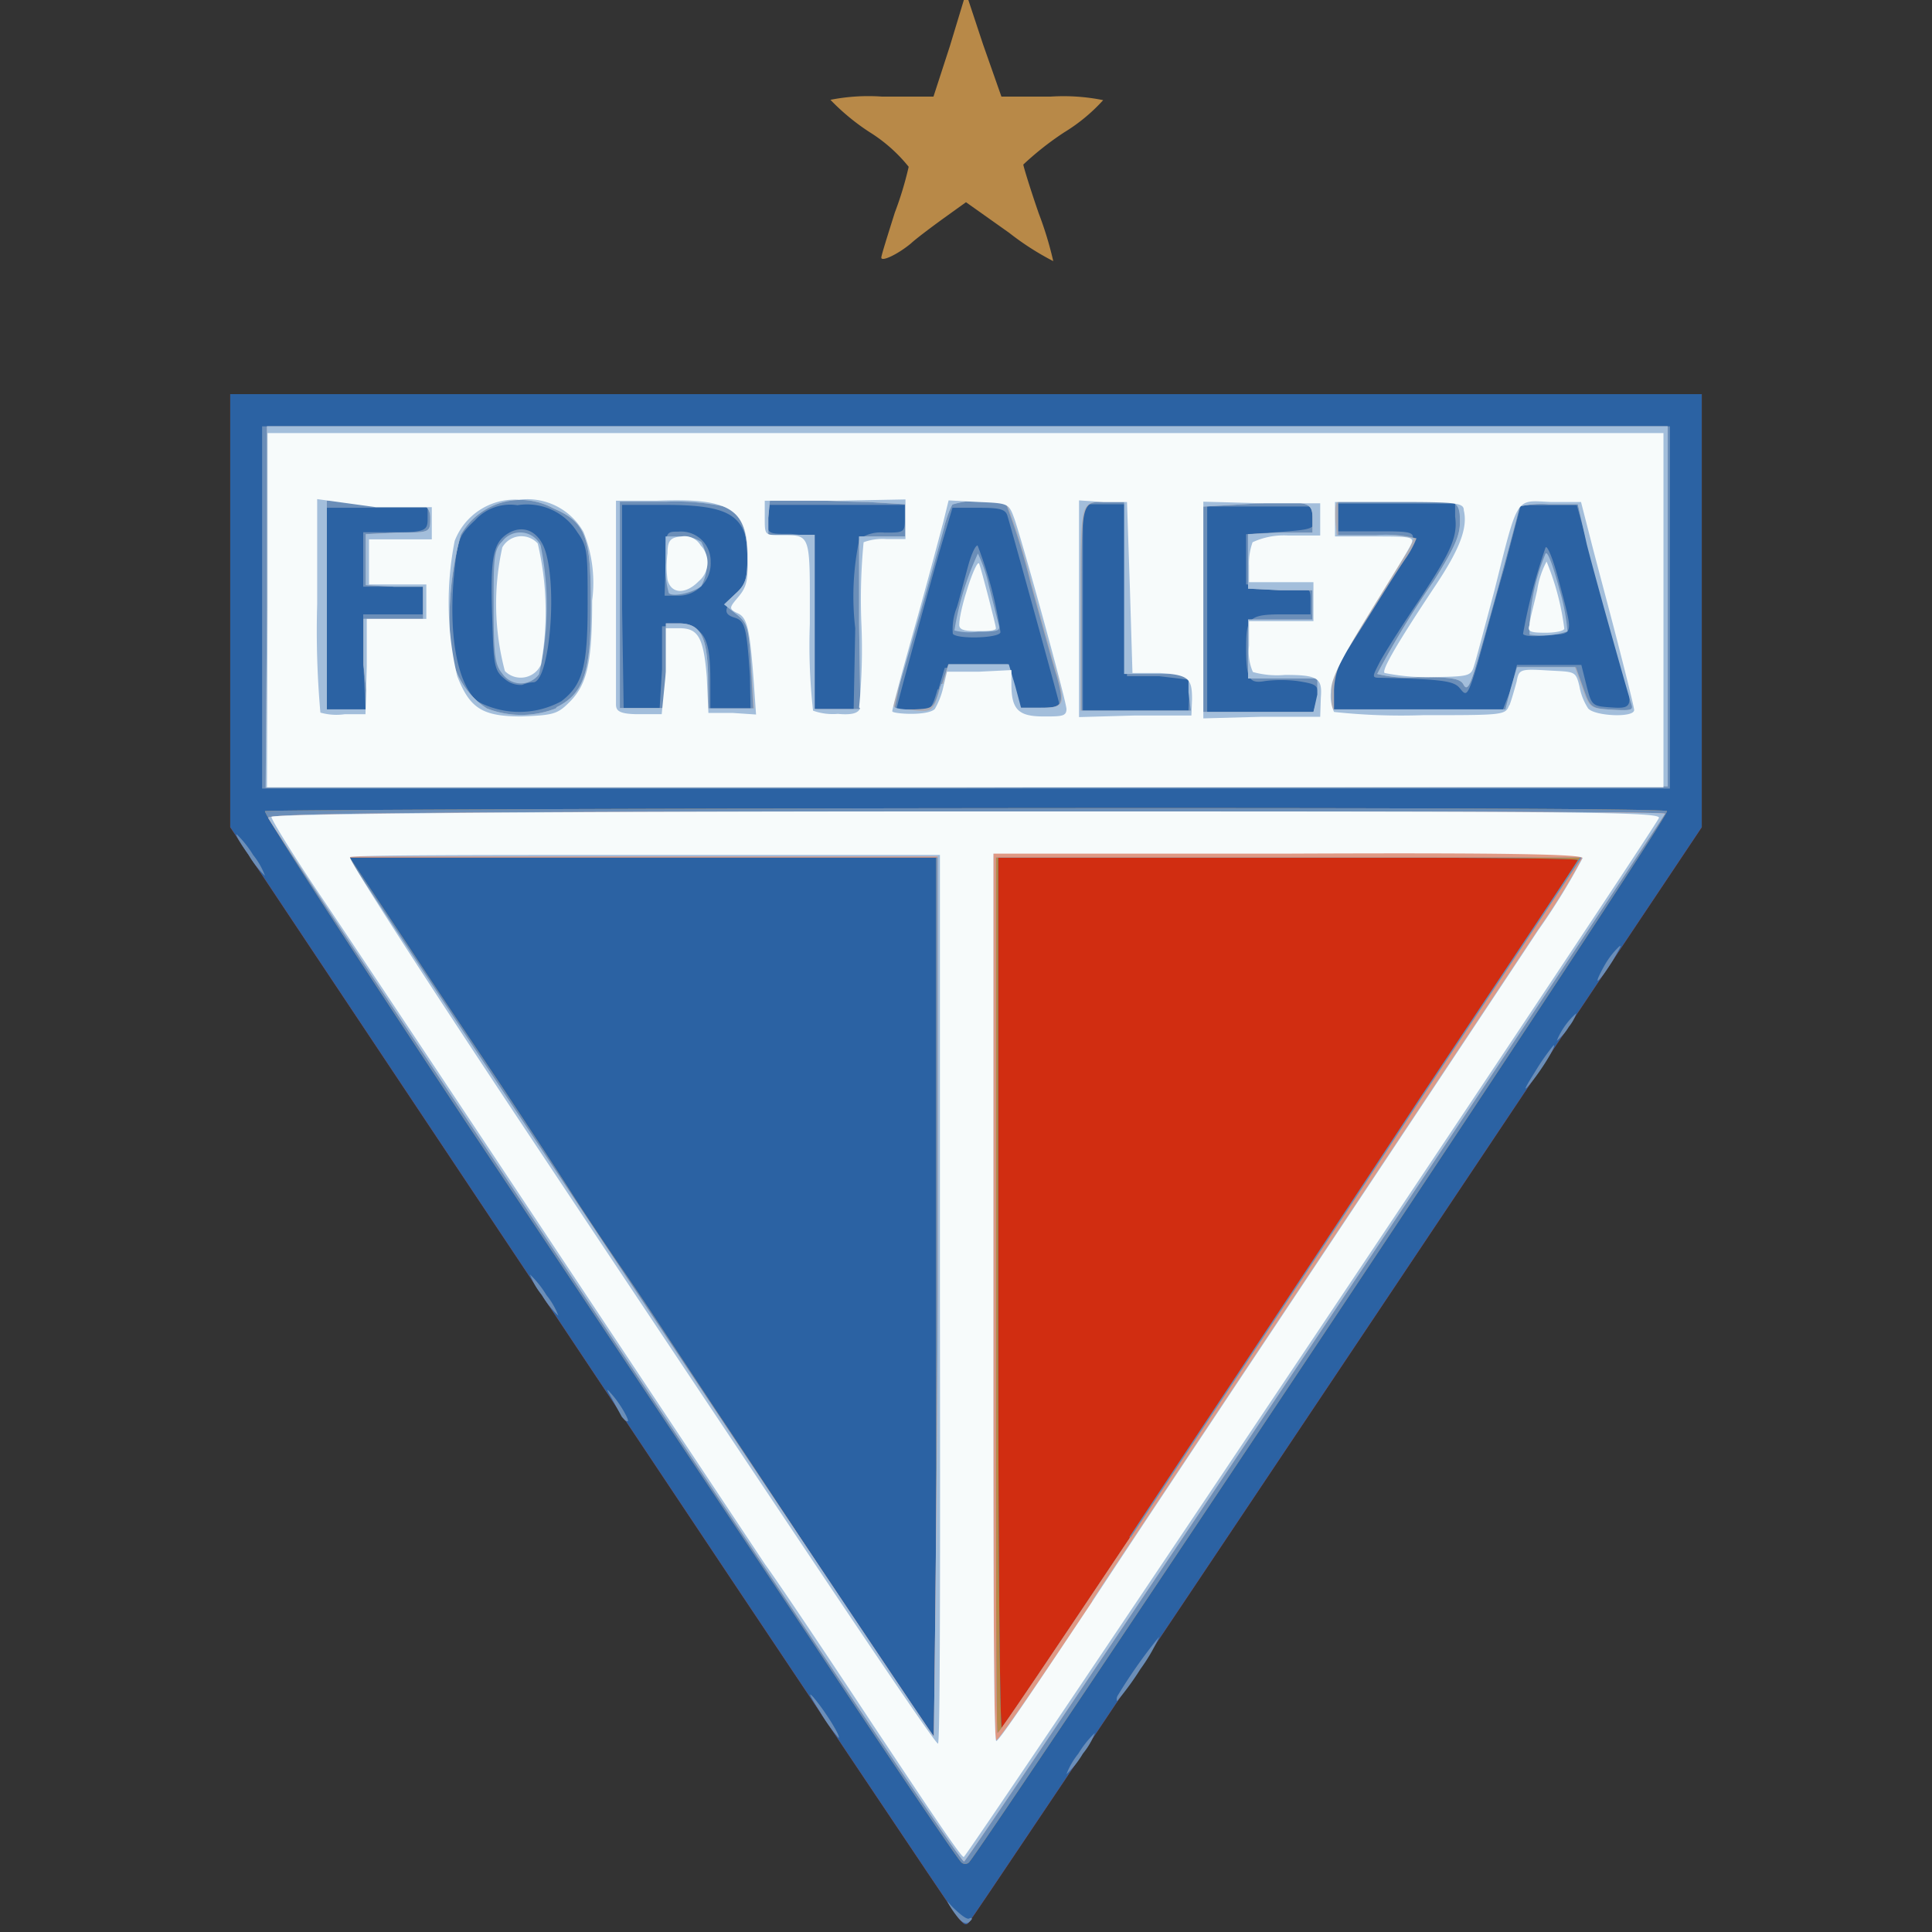 <?xml version="1.0" encoding="iso-8859-1"?>
<svg xmlns="http://www.w3.org/2000/svg" width="60" height="60" viewBox="0 0 60 60"><rect x="0" y="0" width="60" height="60" fill="#333333" stroke="none"/><defs><style>.cls-1{fill:#d12d11;}.cls-2{fill:#2b62a3;}.cls-3{fill:#b88948;}.cls-4{fill:#6b8eb8;}.cls-5{fill:#abacb6;}.cls-6{fill:#e09984;}.cls-7{fill:#a3bedb;}.cls-8{fill:#f7fbfb;}</style></defs><g id="Fortaleza"><g id="layer102"><path class="cls-1" d="M29.76,59.56c-.12-.14-5.26-7.82-11.42-17.07L7.15,25.69V12.24h45.7V25.69L43.71,39.37C33.08,55.28,30.21,59.55,30.09,59.7S29.89,59.69,29.76,59.56Z"/></g><g id="layer103"><path class="cls-2" d="M29.76,59.56c-.12-.14-5.26-7.82-11.42-17.07L7.15,25.69V12.24h45.7V25.69L43.71,39.37C33.08,55.28,30.21,59.55,30.09,59.7S29.89,59.69,29.76,59.56ZM35,47.91c2.08-3.13,3.86-5.79,3.93-5.91C39.64,41,49,26.77,49,26.71s-4.07-.08-9-.08h-9V40.25c0,8,.05,13.57.12,13.5S32.89,51.05,35,47.91Z"/></g><g id="layer104"><path class="cls-3" d="M29.86,57.84c-.09-.06-2.18-3.15-4.64-6.87l-10.8-16.2c-3.44-5.2-6.25-9.51-6.19-9.58s43.44-.17,43.54,0S30.48,57.43,30.09,57.84A.17.17,0,0,1,29.86,57.84ZM29.07,40.3V26.63H10.86l1.87,2.82c1,1.53,2.38,3.57,3,4.51s1.53,2.32,2,3.06,1.21,1.84,1.61,2.42,1,1.48,1.34,2l1.55,2.35c.53.79,2.25,3.39,3.83,5.8S29,54,29.05,54,29.07,47.81,29.07,40.3ZM35,47.91c2.08-3.13,3.86-5.79,3.93-5.91C39.64,41,49,26.77,49,26.71s-4.07-.08-9-.08h-9V40.25c0,8,.05,13.57.12,13.5S32.89,51.05,35,47.91Z"/><path class="cls-3" d="M27.37,8c0-.07.2-.7.42-1.4a10.74,10.74,0,0,0,.43-1.42A4.83,4.83,0,0,0,27,4.1a6.88,6.88,0,0,1-1.21-1A6.07,6.07,0,0,1,27.39,3l1.6,0,.51-1.57L30-.22l.53,1.6L31.1,3h1.53a6.21,6.21,0,0,1,1.63.11,5.48,5.48,0,0,1-1.21,1,9.36,9.36,0,0,0-1.27,1c0,.05.21.74.48,1.52a11,11,0,0,1,.45,1.48,8.59,8.59,0,0,1-1.37-.88L30,6.28l-.71.51c-.4.29-.85.63-1,.77C27.88,7.9,27.37,8.14,27.37,8Z"/></g><g id="layer105"><path class="cls-4" d="M29.76,59.56a2.81,2.81,0,0,1-.32-.47c-.05-.11,0,0,.2.19s.39.34.46.3.11,0,.06.05S30,59.85,29.76,59.56Z"/><path class="cls-4" d="M29.86,57.84c-.09-.06-2.18-3.15-4.64-6.87l-10.8-16.2c-3.44-5.2-6.25-9.51-6.19-9.58s43.44-.17,43.54,0S30.48,57.43,30.09,57.84A.17.17,0,0,1,29.86,57.84ZM29.07,40.3V26.63H10.86l1.87,2.82c1,1.53,2.38,3.57,3,4.51s1.53,2.32,2,3.06,1.21,1.84,1.61,2.42,1,1.48,1.34,2l1.55,2.35c.53.79,2.25,3.39,3.83,5.8S29,54,29.05,54,29.07,47.81,29.07,40.3Zm6,7.44c2.22-3.36,6.29-9.47,9-13.6l5-7.51H30.93V40.22c0,7.48,0,13.6.05,13.6S32.86,51.09,35.1,47.74Z"/><path class="cls-4" d="M33.49,54.46a3.15,3.15,0,0,1,.51-.64,2.18,2.18,0,0,1-.37.64,2.85,2.85,0,0,1-.51.64A2.33,2.33,0,0,1,33.49,54.46Z"/><path class="cls-4" d="M25.46,53.15c-.29-.45-.39-.65-.2-.44.37.43.88,1.26.78,1.26A5.79,5.79,0,0,1,25.46,53.15Z"/><path class="cls-4" d="M34.71,52.66A16.07,16.07,0,0,1,36,50.83a5.48,5.48,0,0,1-.58,1,8.73,8.73,0,0,1-.73,1S34.66,52.74,34.71,52.66Z"/><path class="cls-4" d="M19.31,44,19,43.43c-.2-.34-.18-.34.05-.07s.52.78.44.78S19.36,44.05,19.31,44Z"/><path class="cls-4" d="M16.83,40.22a2.18,2.18,0,0,1-.37-.64,3.15,3.15,0,0,1,.51.64,2.33,2.33,0,0,1,.37.64A2.85,2.85,0,0,1,16.83,40.22Z"/><path class="cls-4" d="M47.67,33.29a6.86,6.86,0,0,1,.58-.83c.1,0-.41.83-.78,1.26C47.29,33.93,47.39,33.73,47.67,33.29Z"/><path class="cls-4" d="M48.58,31.89a2.29,2.29,0,0,1,.37-.42s-.05.2-.23.42a1.64,1.64,0,0,1-.37.43S48.41,32.14,48.58,31.89Z"/><path class="cls-4" d="M49.82,30a2.5,2.5,0,0,1,.46-.6c.11-.1,0,.1-.2.44C49.62,30.57,49.44,30.68,49.82,30Z"/><path class="cls-4" d="M7.72,26.55c-.25-.35-.42-.64-.37-.64a3.15,3.15,0,0,1,.51.64,2.29,2.29,0,0,1,.37.65A3,3,0,0,1,7.72,26.55Z"/><path class="cls-4" d="M7.22,19c0-3.76,0-5.29,0-3.38s0,5,0,6.84S7.22,22.77,7.22,19Z"/><path class="cls-4" d="M8.14,18.87V13.24H51.86V24.49H8.14Zm3.14,1.7V19.08h1.85v-.86H11.28V16.53l1,0c.91,0,1-.06,1-.4v-.36l-1.6,0-1.61,0v6.42h1.29Zm6.15,1.21c.67-.51.82-1.09.82-3,0-1.61,0-1.81-.32-2.25a1.84,1.84,0,0,0-1.86-.84,1.47,1.47,0,0,0-1.32.47c-.46.43-.53.56-.63,1.5-.21,1.95.05,3.51.69,4.11A2.74,2.74,0,0,0,17.43,21.78Zm3.13-1,0-1.33h.57c.73,0,.93.36.93,1.69v.95h1.25L23.29,21c-.1-1.51-.15-1.72-.48-1.82s-.36-.27.07-.7a1.18,1.18,0,0,0,.36-1c0-1.46-.5-1.8-2.6-1.8H19.32l0,3.21.05,3.2h1.11Zm6-1.27a8.53,8.53,0,0,1,.13-2.77,1.16,1.16,0,0,1,.78-.2c.6,0,.63,0,.63-.43v-.43H23.79l0,.46c.05.42.08.44.62.44a2,2,0,0,1,.72.11,7.82,7.82,0,0,1,.1,2.62,23.61,23.61,0,0,0,0,2.64c0,.08.36.14.68.14h.6Zm2.58,1.91.2-.68,1,0,1,0,.18.73.17.71h.64c.59,0,.64,0,.57-.31s-1.44-5.27-1.61-5.84c-.06-.22-.24-.26-.9-.26h-.81l-.33,1.11c-.28.94-1.44,5.16-1.44,5.27a3.46,3.46,0,0,0,.57,0C28.9,22.07,28.93,22.05,29.12,21.4Zm7.79.17v-.48L36,21l-1,0,0-2.66,0-2.68H33.63v6.41h3.28Zm4,.09c0-.4,0-.43-.64-.53a4.12,4.12,0,0,0-1,0c-.49.09-.59-.06-.59-1s.06-1.07,1.09-1.07h.91v-.43c0-.41,0-.41-1-.45l-1-.05V16.59l1.06-.07c1-.08,1.07-.09,1.07-.43v-.36l-1.66,0-1.68,0v6.42h3.41Zm6-.3.18-.73,1,0,1,0,.16.64c.16.62.17.64.77.68s.7,0,.4-1c-.12-.38-.49-1.74-.84-3l-.63-2.28H47.23l-.51,1.94c-.29,1-.67,2.41-.84,3-.3,1-.34,1-.53.76s-.48-.29-2.43-.34c-.32,0-.32,0-.09-.45.13-.26.67-1.11,1.2-1.9,1-1.52,1.25-2,1.16-2.66l0-.4H41.46v.86h1.21c.93,0,1.21,0,1.21.18a26.72,26.72,0,0,1-2.1,3.55,2.9,2.9,0,0,0-.4,1.18l-.06.64h5.35Z"/><path class="cls-4" d="M15.68,21.09c-.32-.26-.35-.39-.39-1.8-.07-1.91,0-2.42.48-2.72s1-.08,1.19.62c.35,1.26.08,4-.4,4a1,1,0,0,0-.34.08A.74.74,0,0,1,15.68,21.09Z"/><path class="cls-4" d="M20.67,17.51c0-1,0-1,.4-1a.92.92,0,0,1,1,.94,1,1,0,0,1-1,1.05h-.43Z"/><path class="cls-4" d="M29.59,19.68a1.83,1.83,0,0,1,.13-.83c.11-.38.27-1,.35-1.29s.21-.62.29-.62a12.73,12.73,0,0,1,.71,2.69C31.07,19.82,29.7,19.86,29.59,19.68Z"/><path class="cls-4" d="M47.3,19.68A17.7,17.7,0,0,1,48,17c.06-.07.24.39.4,1,.47,1.78.5,1.68-.35,1.72C47.64,19.79,47.3,19.75,47.3,19.68Z"/></g><g id="layer106"><path class="cls-5" d="M8.29,18.87V13.24l21.75,0,21.75,0V24.42L30,24.46l-21.75,0Zm9,3.09c.84-.42,1.06-1.07,1.06-3.17s-.15-2.57-1.16-3a2.13,2.13,0,0,0-2.88.82A10.07,10.07,0,0,0,14,20.13,2.48,2.48,0,0,0,15.12,22,2.94,2.94,0,0,0,17.26,22Zm-6-1.31V19.22h1.85v-1l-.89,0-.89-.05V16.59l1-.05c1,0,1,0,1-.45s-.27-.61-1.95-.54l-1.26,0,0,3.25,0,3.23h1.29Zm9.39.07V19.36h.4c.66,0,.87.37.91,1.57L22,22l.69,0,.7,0-.07-1.31c-.06-1.21-.09-1.32-.44-1.62l-.39-.3.36-.34c.3-.27.36-.47.36-1.08,0-.91-.2-1.4-.67-1.61a7.32,7.32,0,0,0-1.83-.16H19.25v6.41h1.42Zm6-1.36v-2.7h1.43v-1l-1.17-.07c-.65,0-1.59-.07-2.11-.05h-.92l-.05.54,0,.53h1.44v5.41h1.42Zm2.55,1.95.22-.68.92,0,.93,0,.2.68.18.67h.64c.7,0,.74-.1.49-1-.09-.27-.44-1.55-.8-2.85a20.73,20.73,0,0,0-.76-2.46,2.87,2.87,0,0,0-1.69,0c-.13.16-1.52,5-1.68,5.89l-.1.47.63,0C29,22,29,22,29.2,21.31Zm7.71.19v-.57h-2l0-2.66,0-2.68h-.5c-.89,0-.85-.17-.85,3.29v3.19h3.42Zm4,.07v-.5H38.76V19.24l1,0,1,0,0-.46,0-.45-1,0-1-.05V16.59l1-.05,1,0,0-.44c0-.54-.14-.56-2.13-.44l-1.4.08v6.37h3.56Zm6-.17.2-.68h1.8l.23.64c.22.62.23.64.91.68s.67,0,.6-.21c-.17-.56-1.07-3.75-1.37-4.92L49,15.66h-.91a2.94,2.94,0,0,0-.9.07c0,.1-1.1,4.12-1.37,5-.18.6-.27.72-.37.53s-.37-.23-1.39-.23a4,4,0,0,1-1.29-.1,28.1,28.1,0,0,1,1.76-2.89c.64-1,.81-1.39.81-1.83s0-.59-.46-.66a14,14,0,0,0-1.89,0l-1.43,0,0,.54,0,.53h1.21a3.67,3.67,0,0,1,1.22.1,3,3,0,0,1-.32.6c-.33.48-.74,1.15-1.78,2.8a2.33,2.33,0,0,0-.46,1.31v.6h5.4Z"/></g><g id="layer107"><path class="cls-6" d="M19.12,41.71C13.23,32.85,8.37,25.52,8.33,25.4s3-.2,21.66-.2c11.94,0,21.72,0,21.72.07S30.06,57.81,29.94,57.81,25,50.56,19.12,41.71Zm10-1.46,0-13.62H10.82l.24.39C12.86,29.79,29,54,29,53.92S29.09,47.74,29.12,40.25Zm6,7.49c2.22-3.36,6.29-9.47,9-13.6l5-7.51H30.93V40.22c0,7.48,0,13.6.05,13.6S32.86,51.09,35.1,47.74Z"/></g><g id="layer108"><path class="cls-7" d="M19.12,41.71C13.23,32.85,8.37,25.52,8.33,25.4s3-.2,21.66-.2c11.94,0,21.72,0,21.72.07S30.06,57.81,29.94,57.81,25,50.56,19.12,41.71Zm14.8,8c1.59-2.42,3.61-5.44,4.47-6.74,2.2-3.3,7.74-11.63,9.38-14.11a20.73,20.73,0,0,0,1.38-2.24c0-.12-2.25-.17-9.14-.14l-9.16,0,0,13.79c0,7.57,0,13.77.09,13.77S32.32,52.14,33.92,49.74Zm-4.8-9.49,0-13.62H10.82l.24.39C12.86,29.79,29,54,29,53.92S29.09,47.74,29.12,40.25Z"/><path class="cls-7" d="M8.29,18.87V13.24l21.75,0,21.75,0V24.42L30,24.46l-21.75,0Zm9,3.09c.84-.42,1.06-1.07,1.06-3.17s-.15-2.57-1.16-3a2.13,2.13,0,0,0-2.88.82A10.07,10.07,0,0,0,14,20.13,2.48,2.48,0,0,0,15.12,22,2.94,2.94,0,0,0,17.26,22Zm12-.72.17-.61.93,0,.94,0,.2.68.18.67h.64c.7,0,.74-.1.49-1-.09-.27-.44-1.55-.8-2.85a20.73,20.73,0,0,0-.76-2.46,2.9,2.9,0,0,0-1.7,0,2.73,2.73,0,0,0-.26.72c-.29,1.09-1.44,5.13-1.54,5.37s0,.24.53.29C29,22.14,29,22.08,29.23,21.24Zm-18-.59V19.22h1.85v-1l-.89,0-.89-.05V16.59l1-.05c1,0,1,0,1-.45s-.27-.61-1.95-.54l-1.26,0,0,3.25,0,3.23h1.29Zm9.39.07V19.36h.4c.66,0,.87.37.91,1.57L22,22l.71,0,.71,0-.09-1.32c-.08-1.2-.12-1.34-.47-1.61l-.37-.3.36-.34c.3-.27.36-.47.36-1.08,0-.91-.2-1.4-.67-1.61a7.32,7.32,0,0,0-1.83-.16H19.25v6.41h1.42Zm6-1.36v-2.7h1.43v-1l-1.17-.07c-.65,0-1.59-.07-2.11-.05h-.92l-.05.54,0,.53h1.44v5.41h1.42ZM36.91,21.5v-.57h-2l0-2.66,0-2.68h-.5c-.89,0-.85-.17-.85,3.29v3.19h3.42Zm4,.07v-.5H38.76V19.24l1,0,1,0,0-.46,0-.45-1,0-1-.05V16.59l1-.05,1,0,0-.44c0-.54-.14-.56-2.13-.44l-1.4.08v6.37h3.56Zm6-.17.2-.68h1.8l.23.64c.22.62.23.64.91.68s.67,0,.6-.21c-.17-.56-1.07-3.75-1.37-4.92L49,15.66h-.91a2.94,2.94,0,0,0-.9.07c0,.1-1.1,4.12-1.37,5-.18.6-.27.72-.37.53s-.37-.23-1.39-.23a4,4,0,0,1-1.29-.1,28.1,28.1,0,0,1,1.76-2.89c.62-1,.81-1.39.81-1.83s-.06-.57-.36-.65a19.52,19.52,0,0,0-3.42,0c-.08.05-.12.28-.1.56l.06.5h1.2a3.51,3.51,0,0,1,1.19.1,3,3,0,0,1-.32.6c-.33.48-.74,1.15-1.78,2.8a2.33,2.33,0,0,0-.46,1.31v.6h5.4Z"/><path class="cls-7" d="M15.6,20.92c-.22-.26-.27-.53-.27-2.05s0-1.8.27-2.06a.7.7,0,0,1,1.19.13,9.41,9.41,0,0,1-.05,4A.7.7,0,0,1,15.6,20.92Z"/><path class="cls-7" d="M29.64,19.58a9.09,9.09,0,0,1,.73-2.39,4.56,4.56,0,0,1,.34,1l.3,1.19c.07.21,0,.24-.64.24A1.94,1.94,0,0,1,29.64,19.58Z"/><path class="cls-7" d="M20.77,18.42a2.89,2.89,0,0,1-.1-.94v-.82h.47a1.07,1.07,0,0,1,.64.17,1.45,1.45,0,0,1,0,1.37C21.53,18.41,20.9,18.55,20.77,18.42Z"/><path class="cls-7" d="M47.5,19.71a6.41,6.41,0,0,1,.5-2.52c.07-.08.25.44.43,1.12a6.4,6.4,0,0,1,.25,1.3A2.55,2.55,0,0,1,47.5,19.71Z"/></g><g id="layer109"><path class="cls-8" d="M27.12,53.58c-1.49-2.26-3-4.51-3.36-5l-6.43-9.68c-3.19-4.81-6.51-9.8-7.36-11.06s-1.54-2.38-1.54-2.47S15.6,25.2,30,25.2c18.52,0,21.58,0,21.52.2-.14.36-21.49,32.27-21.59,32.27S28.62,55.83,27.12,53.58Zm2.07-13.24,0-13.79-9.1,0c-5,0-9.16,0-9.22.07s2.37,3.83,5.4,8.39,7.13,10.71,9.13,13.7,3.66,5.44,3.73,5.44S29.2,48.34,29.19,40.34Zm4.73,9.4c1.59-2.42,3.61-5.44,4.47-6.74,2.2-3.3,7.74-11.63,9.38-14.11a20.73,20.73,0,0,0,1.38-2.24c0-.12-2.25-.17-9.14-.14l-9.16,0,0,13.79c0,7.57,0,13.77.09,13.77S32.32,52.14,33.92,49.74Z"/><path class="cls-8" d="M8.31,18.91l0-5.46,21.68,0,21.67,0v11H8.29Zm3.08,1.78,0-1.47h1.85l0-.53,0-.54-.89,0-.89,0v-1.4l1,0,.95,0v-1l-1.74,0L9.85,15.5v3.27a28.81,28.81,0,0,0,.1,3.36,1.8,1.8,0,0,0,.76.05l.64,0Zm6.29,1.12c.56-.55.71-1.25.71-3.16a4.21,4.21,0,0,0-.27-2.13,2,2,0,0,0-2-1,2,2,0,0,0-2,1.28,9.92,9.92,0,0,0,.08,4.2c.39,1,.78,1.25,2,1.25C17.18,22.21,17.31,22.18,17.68,21.81Zm3-.95V19.51h.42c.58,0,.75.28.85,1.52L22,22.14l.74,0,.74.05-.07-1c-.12-1.6-.19-2-.49-2.14s-.27-.18,0-.5.31-.5.3-1.25c0-1.5-.56-1.84-2.81-1.75l-1.28,0,0,3c0,1.65,0,3.13,0,3.32s.07.31.71.31h.71Zm6,1.11a18.41,18.41,0,0,0,.07-2.63,18.59,18.59,0,0,1,.07-2.5,1.7,1.7,0,0,1,.7-.1h.6l0-.61,0-.62L26,15.55l-2.25,0,0,.54c0,.51,0,.53.46.53,1,0,.94-.1.94,2.76a18.33,18.33,0,0,0,.1,2.69,1.81,1.81,0,0,0,.77.1C26.45,22.21,26.65,22.15,26.71,22Zm2.34.07a2.43,2.43,0,0,0,.27-.68l.12-.5,1,0,1-.05v.44c0,.79.22,1,1,1,.55,0,.71,0,.71-.23s-1.31-5-1.61-5.89c-.18-.5-.18-.5-1.12-.54l-.93-.05-.17.69c-.1.37-.48,1.82-.87,3.2s-.71,2.58-.71,2.66S28.86,22.25,29.05,22Zm8-.33c0-.64-.1-.75-1-.81l-.85,0-.08-2.64L35,15.59l-.74,0-.75-.05v6.73l1.75-.05,1.74,0Zm4-.05c.05-.6-.09-.7-1.11-.7a2.79,2.79,0,0,1-1-.09,1.6,1.6,0,0,1-.12-.82l0-.76,1,0,1,0V18.08h-2v-.52a1.92,1.92,0,0,1,.11-.72,2.31,2.31,0,0,1,1.1-.21l1,0v-1l-1.8,0-1.83-.05v6.73l1.83-.05,1.8,0Zm5.86.24c.07-.19.16-.51.22-.73.07-.38.1-.4.95-.35s.88,0,1,.49a1.87,1.87,0,0,0,.27.69c.2.24,1.43.3,1.43.05,0-.08-.23-1-.51-2.09s-.66-2.49-.83-3.16l-.31-1.21-.94,0c-1.11-.05-1-.24-1.75,2.75-.29,1.09-.57,2.15-.63,2.33-.1.34-.16.34-1.41.36A6.66,6.66,0,0,1,43,20.9c-.1-.08.38-.91,1.59-2.73.73-1.1,1-1.77.87-2.32,0-.23-.21-.26-2-.26h-2l0,.54,0,.53h1.22c.95,0,1.23,0,1.17.18s-.63,1.07-1.3,2.17c-.95,1.54-1.22,2.09-1.22,2.49a1.22,1.22,0,0,0,.1.61,19.45,19.45,0,0,0,2.77.1C46.7,22.21,46.75,22.21,46.87,21.9Z"/><path class="cls-8" d="M15.68,20.84A8.11,8.11,0,0,1,15.6,17a.68.68,0,0,1,1.1-.12,9.27,9.27,0,0,1,.1,3.76A.69.69,0,0,1,15.68,20.84Z"/><path class="cls-8" d="M20.73,18a3.08,3.08,0,0,1,0-.82c0-.4.1-.49.43-.52a.58.58,0,0,1,.6.28.76.76,0,0,1-.06,1.11C21.29,18.47,20.84,18.45,20.73,18Z"/><path class="cls-8" d="M29.79,19.41c0-.5.54-2.11.62-1.9s.52,1.92.52,2-.26.09-.57.09S29.79,19.59,29.79,19.41Z"/><path class="cls-8" d="M47.5,19.41c0-.15.14-.63.24-1.09a2.74,2.74,0,0,1,.29-.88,8.12,8.12,0,0,1,.55,2.08c0,.07-.25.13-.58.13C47.51,19.65,47.43,19.61,47.5,19.41Z"/></g></g></svg>